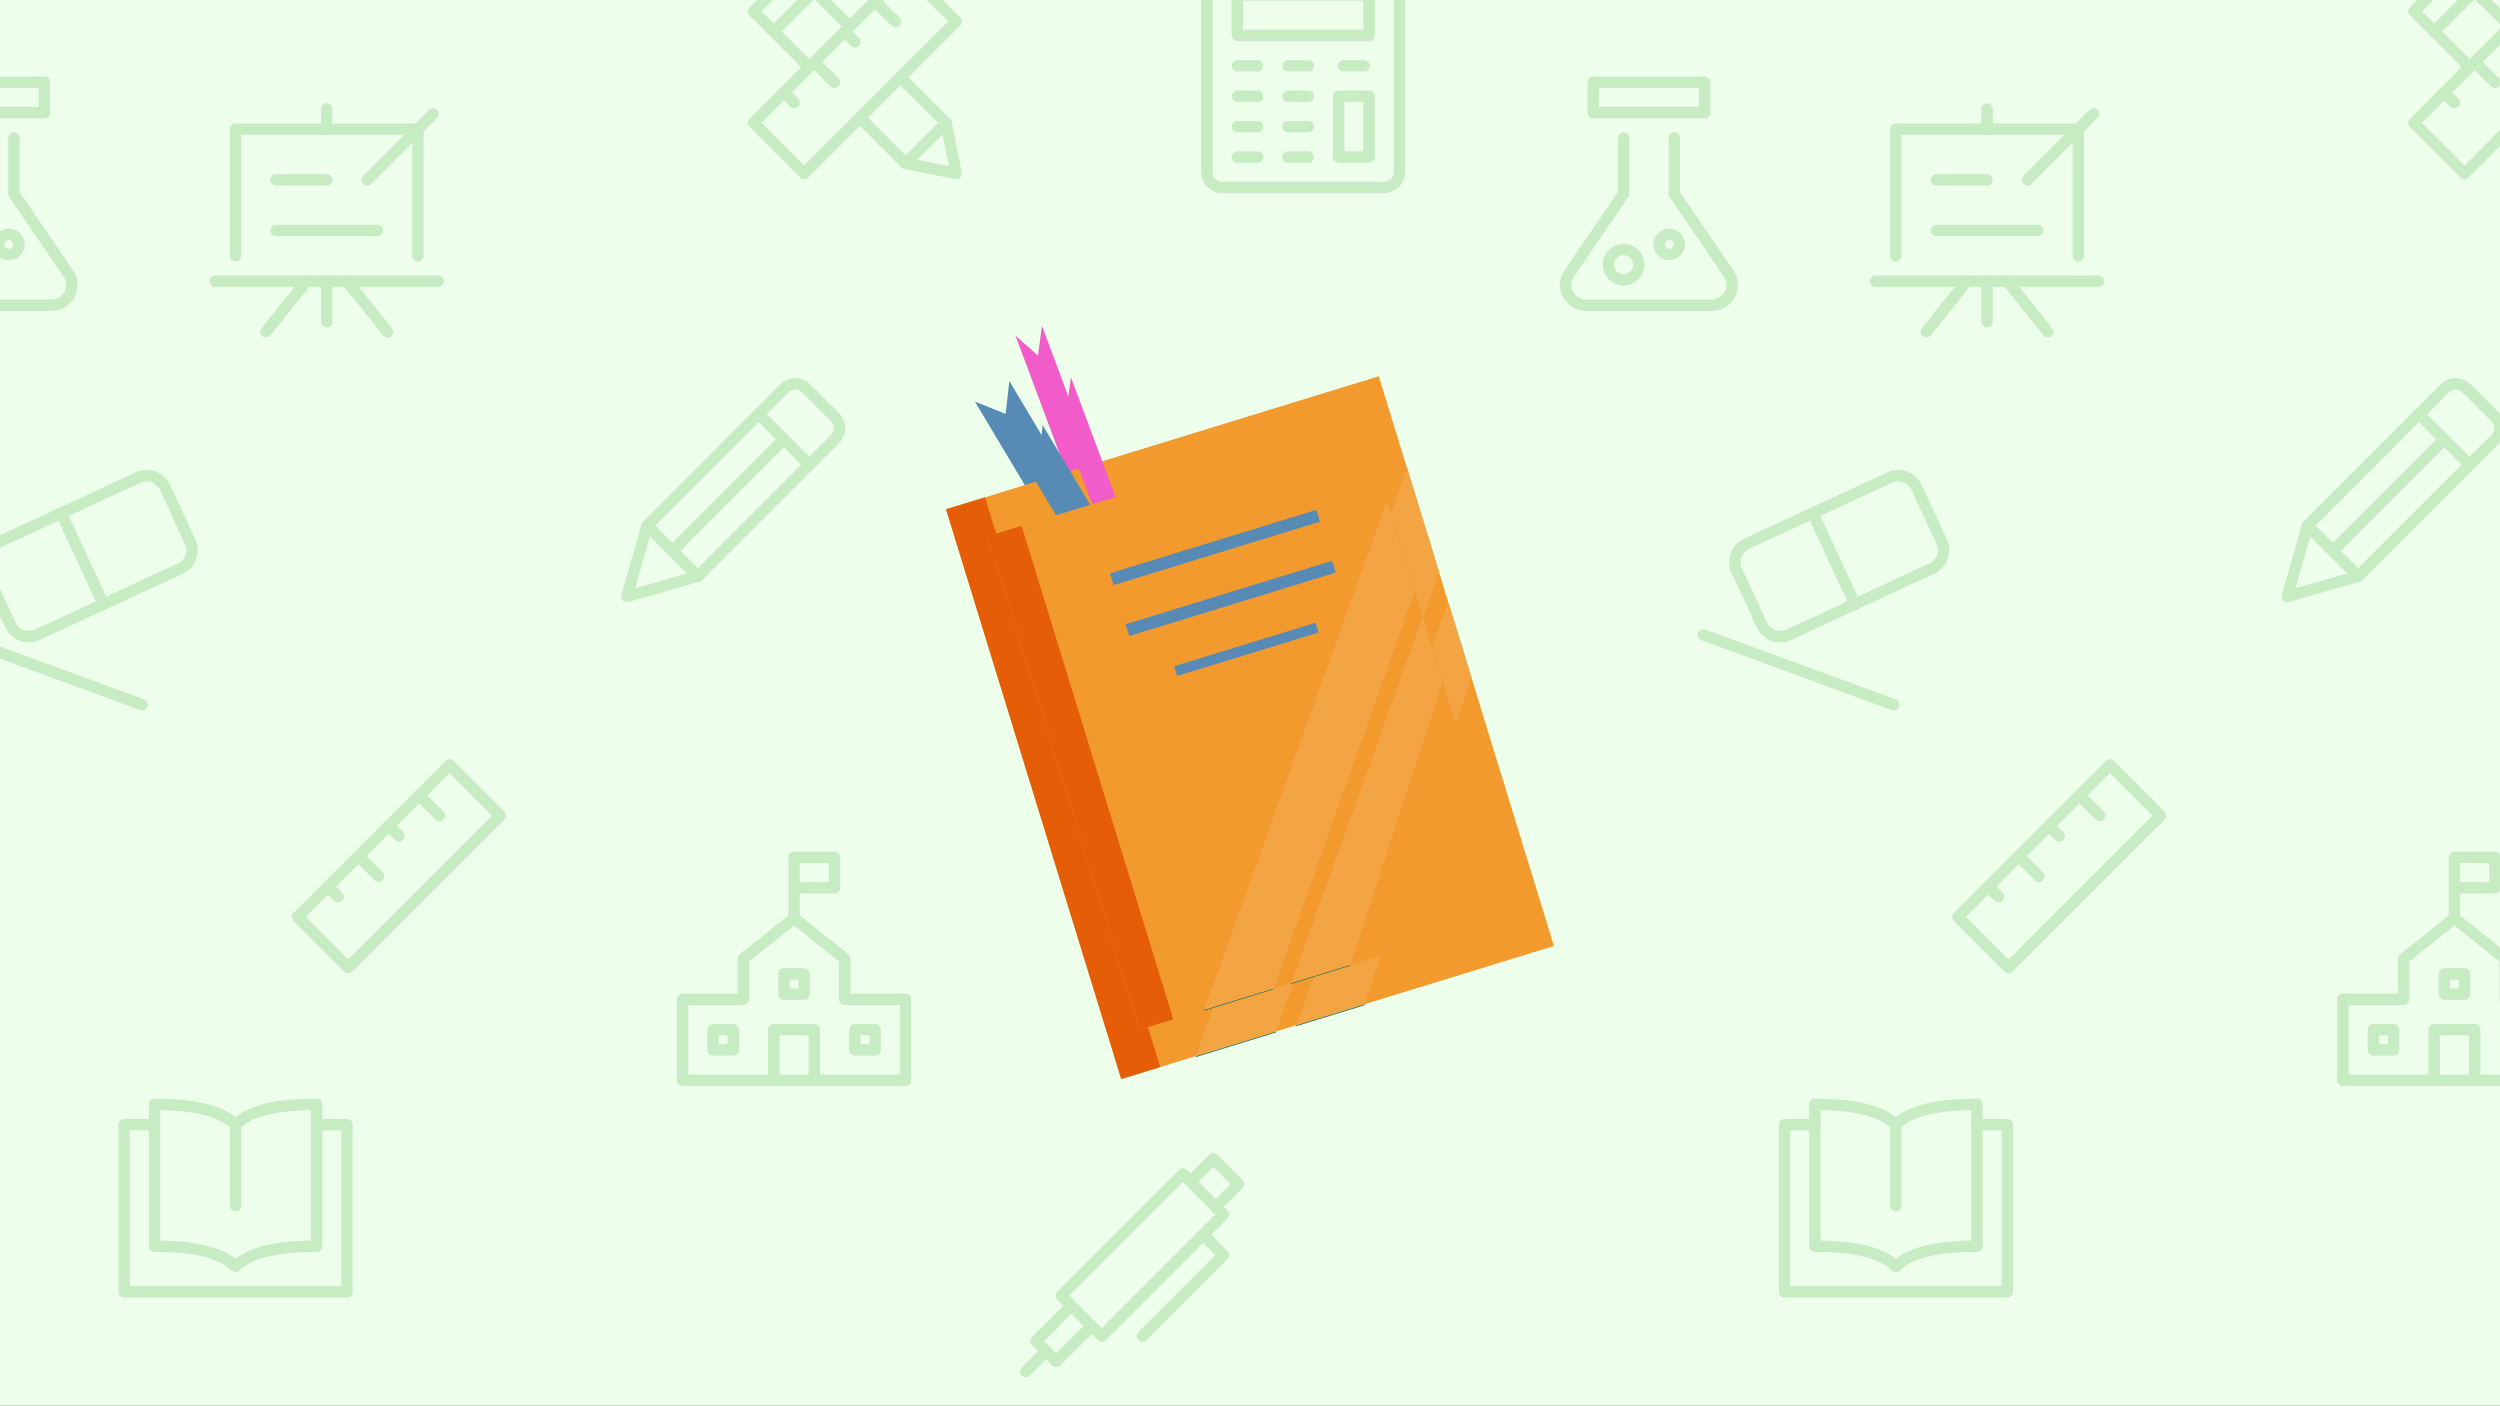 <svg width="658" height="370" viewBox="0 0 658 370" fill="none" xmlns="http://www.w3.org/2000/svg">
<rect x="0" y="0" width="658" height="370" fill="#333333" stroke="none"/>
<g clip-path="url(#clip0_1613_14432)">
<rect width="658" height="370" fill="#EDFFEA"/>
<g opacity="0.2">
<path d="M86 74V84.667" stroke="#2C9C22" stroke-width="3" stroke-miterlimit="10" stroke-linecap="round" stroke-linejoin="round"/>
<path d="M80.667 74L70 87.333" stroke="#2C9C22" stroke-width="3" stroke-miterlimit="10" stroke-linecap="round" stroke-linejoin="round"/>
<path d="M91.333 74L102 87.333" stroke="#2C9C22" stroke-width="3" stroke-miterlimit="10" stroke-linecap="round" stroke-linejoin="round"/>
<path d="M110 67.333V34H62V67.333" stroke="#2C9C22" stroke-width="3" stroke-miterlimit="10" stroke-linecap="round" stroke-linejoin="round"/>
<path d="M56.667 74H115.333" stroke="#2C9C22" stroke-width="3" stroke-miterlimit="10" stroke-linecap="round" stroke-linejoin="round"/>
<path d="M86 34V28.667" stroke="#2C9C22" stroke-width="3" stroke-miterlimit="10" stroke-linecap="round" stroke-linejoin="round"/>
<path d="M114 30L96.667 47.333" stroke="#2C9C22" stroke-width="3" stroke-miterlimit="10" stroke-linecap="round" stroke-linejoin="round"/>
<path d="M72.667 47.334H86" stroke="#2C9C22" stroke-width="3" stroke-miterlimit="10" stroke-linecap="round" stroke-linejoin="round"/>
<path d="M72.667 60.667H99.333" stroke="#2C9C22" stroke-width="3" stroke-miterlimit="10" stroke-linecap="round" stroke-linejoin="round"/>
</g>
<g opacity="0.2">
<path d="M83.333 296H91.333V340H32.667V296H40.667" stroke="#2C9C22" stroke-width="3" stroke-miterlimit="10" stroke-linecap="round" stroke-linejoin="round"/>
<path d="M62 296V317.333" stroke="#2C9C22" stroke-width="3" stroke-miterlimit="10" stroke-linecap="round" stroke-linejoin="round"/>
<path d="M62 296C59.277 293.39 53.889 290.667 40.667 290.667C40.667 290.667 40.667 325.778 40.667 328C53.944 328 59.333 330.667 62 333.334C64.667 330.723 69.944 328 83.333 328C83.333 325.223 83.333 292 83.333 290.667C70 290.667 64.667 293.334 62 296Z" stroke="#2C9C22" stroke-width="3" stroke-miterlimit="10" stroke-linecap="round" stroke-linejoin="round"/>
</g>
<g opacity="0.2">
<path d="M364.333 49.334H321.667C319.457 49.334 317.667 47.543 317.667 45.334V-5.333C317.667 -7.542 319.457 -9.333 321.667 -9.333H364.333C366.543 -9.333 368.333 -7.542 368.333 -5.333V45.334C368.333 47.543 366.543 49.334 364.333 49.334Z" stroke="#2C9C22" stroke-width="3" stroke-miterlimit="10" stroke-linecap="round" stroke-linejoin="round"/>
<path d="M360.333 -1.333H325.667V9.334H360.333V-1.333Z" stroke="#2C9C22" stroke-width="3" stroke-miterlimit="10" stroke-linecap="round" stroke-linejoin="round"/>
<path d="M360.333 25.334V41.334H352.333V25.334H360.333Z" stroke="#2C9C22" stroke-width="3" stroke-miterlimit="10" stroke-linecap="round" stroke-linejoin="round"/>
<path d="M325.667 17.334H331" stroke="#2C9C22" stroke-width="3" stroke-miterlimit="10" stroke-linecap="round" stroke-linejoin="round"/>
<path d="M339 17.334H344.333" stroke="#2C9C22" stroke-width="3" stroke-miterlimit="10" stroke-linecap="round" stroke-linejoin="round"/>
<path d="M353.667 17.334H359" stroke="#2C9C22" stroke-width="3" stroke-miterlimit="10" stroke-linecap="round" stroke-linejoin="round"/>
<path d="M325.667 41.334H331" stroke="#2C9C22" stroke-width="3" stroke-miterlimit="10" stroke-linecap="round" stroke-linejoin="round"/>
<path d="M339 41.334H344.333" stroke="#2C9C22" stroke-width="3" stroke-miterlimit="10" stroke-linecap="round" stroke-linejoin="round"/>
<path d="M325.667 33.334H331" stroke="#2C9C22" stroke-width="3" stroke-miterlimit="10" stroke-linecap="round" stroke-linejoin="round"/>
<path d="M339 33.334H344.333" stroke="#2C9C22" stroke-width="3" stroke-miterlimit="10" stroke-linecap="round" stroke-linejoin="round"/>
<path d="M325.667 25.334H331" stroke="#2C9C22" stroke-width="3" stroke-miterlimit="10" stroke-linecap="round" stroke-linejoin="round"/>
<path d="M339 25.334H344.333" stroke="#2C9C22" stroke-width="3" stroke-miterlimit="10" stroke-linecap="round" stroke-linejoin="round"/>
</g>
<g opacity="0.2">
<path d="M-9.667 36.334V51.001L-23.983 71.997C-24.529 72.798 -24.846 73.733 -24.901 74.702C-24.955 75.67 -24.744 76.635 -24.291 77.493C-23.838 78.35 -23.159 79.068 -22.328 79.569C-21.498 80.069 -20.546 80.334 -19.576 80.334H13.575C14.545 80.334 15.496 80.069 16.327 79.569C17.158 79.068 17.836 78.35 18.29 77.493C18.743 76.635 18.954 75.67 18.899 74.702C18.845 73.733 18.528 72.798 17.981 71.997L3.667 51.001V36.334" stroke="#2C9C22" stroke-width="3" stroke-miterlimit="10" stroke-linecap="round" stroke-linejoin="round"/>
<path d="M11.667 21.667H-17.667V29.667H11.667V21.667Z" stroke="#2C9C22" stroke-width="3" stroke-miterlimit="10" stroke-linecap="round" stroke-linejoin="round"/>
<path d="M2.333 67C3.806 67 5 65.806 5 64.334C5 62.861 3.806 61.667 2.333 61.667C0.861 61.667 -0.333 62.861 -0.333 64.334C-0.333 65.806 0.861 67 2.333 67Z" stroke="#2C9C22" stroke-width="3" stroke-miterlimit="10" stroke-linecap="round" stroke-linejoin="round"/>
</g>
<g opacity="0.2">
<path d="M203.667 8.333L214.333 -2.334" stroke="#2C9C22" stroke-width="3" stroke-miterlimit="10" stroke-linecap="round" stroke-linejoin="round"/>
<path d="M249 32.333L238.333 43" stroke="#2C9C22" stroke-width="3" stroke-miterlimit="10" stroke-linecap="round" stroke-linejoin="round"/>
<path d="M226.333 31L238.333 43L251.667 45.666L249 32.333L237 20.333" stroke="#2C9C22" stroke-width="3" stroke-miterlimit="10" stroke-linecap="round" stroke-linejoin="round"/>
<path d="M223.667 7L209 -7.667L198.333 3L213 17.666" stroke="#2C9C22" stroke-width="3" stroke-miterlimit="10" stroke-linecap="round" stroke-linejoin="round"/>
<path d="M211.667 45.666L198.333 32.333L238.333 -7.667L251.667 5.666L211.667 45.666Z" stroke="#2C9C22" stroke-width="3" stroke-miterlimit="10" stroke-linecap="round" stroke-linejoin="round"/>
<path d="M222.333 8.333L225 11" stroke="#2C9C22" stroke-width="3" stroke-miterlimit="10" stroke-linecap="round" stroke-linejoin="round"/>
<path d="M230.333 0.333L235.667 5.666" stroke="#2C9C22" stroke-width="3" stroke-miterlimit="10" stroke-linecap="round" stroke-linejoin="round"/>
<path d="M214.333 16.333L219.667 21.666" stroke="#2C9C22" stroke-width="3" stroke-miterlimit="10" stroke-linecap="round" stroke-linejoin="round"/>
<path d="M206.333 24.333L209 27" stroke="#2C9C22" stroke-width="3" stroke-miterlimit="10" stroke-linecap="round" stroke-linejoin="round"/>
</g>
<g opacity="0.2" clip-path="url(#clip1_1613_14432)">
<path d="M-12.685 167.091L37.379 185.477" stroke="#2C9C22" stroke-width="3" stroke-miterlimit="10" stroke-linecap="round" stroke-linejoin="round"/>
<path d="M16.124 135.059L27.211 159.016" stroke="#2C9C22" stroke-width="3" stroke-miterlimit="10" stroke-linecap="round" stroke-linejoin="round"/>
<path d="M2.726 164.471L-3.882 150.194C-5.119 147.521 -3.954 144.351 -1.282 143.114L36.366 125.691C39.039 124.454 42.209 125.618 43.446 128.291L50.053 142.568C51.291 145.241 50.126 148.412 47.453 149.649L9.806 167.072C7.132 168.308 3.963 167.144 2.726 164.471Z" stroke="#2C9C22" stroke-width="3" stroke-miterlimit="10" stroke-linecap="round" stroke-linejoin="round"/>
</g>
<g opacity="0.2">
<path d="M102.333 217.333L105 220" stroke="#2C9C22" stroke-width="3" stroke-miterlimit="10" stroke-linecap="round" stroke-linejoin="round"/>
<path d="M110.333 209.333L115.667 214.666" stroke="#2C9C22" stroke-width="3" stroke-miterlimit="10" stroke-linecap="round" stroke-linejoin="round"/>
<path d="M94.333 225.333L99.667 230.666" stroke="#2C9C22" stroke-width="3" stroke-miterlimit="10" stroke-linecap="round" stroke-linejoin="round"/>
<path d="M86.333 233.333L89 236" stroke="#2C9C22" stroke-width="3" stroke-miterlimit="10" stroke-linecap="round" stroke-linejoin="round"/>
<path d="M91.667 254.666L78.333 241.333L118.333 201.333L131.667 214.666L91.667 254.666Z" stroke="#2C9C22" stroke-width="3" stroke-miterlimit="10" stroke-linecap="round" stroke-linejoin="round"/>
</g>
<g opacity="0.2">
<path d="M313.333 311L319.333 305L326 311.667L320 317.667" stroke="#2C9C22" stroke-width="3" stroke-miterlimit="10" stroke-linecap="round" stroke-linejoin="round"/>
<path d="M275.333 355.667L270 361" stroke="#2C9C22" stroke-width="3" stroke-miterlimit="10" stroke-linecap="round" stroke-linejoin="round"/>
<path d="M290 351.667L279.333 341L311.333 309L322 319.667L290 351.667Z" stroke="#2C9C22" stroke-width="3" stroke-miterlimit="10" stroke-linecap="round" stroke-linejoin="round"/>
<path d="M287.333 349L278 358.334L272.667 353L282 343.667" stroke="#2C9C22" stroke-width="3" stroke-miterlimit="10" stroke-linecap="round" stroke-linejoin="round"/>
<path d="M316.667 325L322 330.333L300.667 351.667" stroke="#2C9C22" stroke-width="3" stroke-miterlimit="10" stroke-linecap="round" stroke-linejoin="round"/>
</g>
<g opacity="0.2">
<path d="M170.333 138.333L183.667 151.666" stroke="#2C9C22" stroke-width="3" stroke-miterlimit="10" stroke-linecap="round" stroke-linejoin="round"/>
<path d="M177 144.999L206.333 115.666" stroke="#2C9C22" stroke-width="3" stroke-miterlimit="10" stroke-linecap="round" stroke-linejoin="round"/>
<path d="M199.667 109L213 122.333" stroke="#2C9C22" stroke-width="3" stroke-miterlimit="10" stroke-linecap="round" stroke-linejoin="round"/>
<path d="M183.667 151.666L165 157L170.333 138.333L206.495 102.172C206.866 101.8 207.307 101.506 207.792 101.305C208.278 101.103 208.798 101 209.323 101C209.849 101 210.369 101.103 210.854 101.305C211.34 101.506 211.781 101.8 212.152 102.172L219.828 109.848C220.2 110.219 220.494 110.66 220.695 111.146C220.896 111.631 221 112.151 221 112.676C221 113.202 220.896 113.722 220.695 114.207C220.494 114.693 220.2 115.134 219.828 115.505L183.667 151.666Z" stroke="#2C9C22" stroke-width="3" stroke-miterlimit="10" stroke-linecap="round" stroke-linejoin="round"/>
</g>
<g opacity="0.2">
<path d="M209 241.667V225.667H219.667V233.667H209" stroke="#2C9C22" stroke-width="3" stroke-miterlimit="10" stroke-linecap="round" stroke-linejoin="round"/>
<path d="M214.333 284.333V271H203.667V284.333" stroke="#2C9C22" stroke-width="3" stroke-miterlimit="10" stroke-linecap="round" stroke-linejoin="round"/>
<path d="M222.333 263V252.334L209 241.667L195.667 252.334V263H179.667V284.334H238.333V263H222.333Z" stroke="#2C9C22" stroke-width="3" stroke-miterlimit="10" stroke-linecap="round" stroke-linejoin="round"/>
<path d="M193 271H187.667V276.333H193V271Z" stroke="#2C9C22" stroke-width="3" stroke-miterlimit="10" stroke-linecap="round" stroke-linejoin="round"/>
<path d="M211.667 256.334H206.333V261.667H211.667V256.334Z" stroke="#2C9C22" stroke-width="3" stroke-miterlimit="10" stroke-linecap="round" stroke-linejoin="round"/>
<path d="M230.333 271H225V276.333H230.333V271Z" stroke="#2C9C22" stroke-width="3" stroke-miterlimit="10" stroke-linecap="round" stroke-linejoin="round"/>
</g>
<g opacity="0.2">
<path d="M523 74V84.667" stroke="#2C9C22" stroke-width="3" stroke-miterlimit="10" stroke-linecap="round" stroke-linejoin="round"/>
<path d="M517.667 74L507 87.333" stroke="#2C9C22" stroke-width="3" stroke-miterlimit="10" stroke-linecap="round" stroke-linejoin="round"/>
<path d="M528.333 74L539 87.333" stroke="#2C9C22" stroke-width="3" stroke-miterlimit="10" stroke-linecap="round" stroke-linejoin="round"/>
<path d="M547 67.333V34H499V67.333" stroke="#2C9C22" stroke-width="3" stroke-miterlimit="10" stroke-linecap="round" stroke-linejoin="round"/>
<path d="M493.667 74H552.333" stroke="#2C9C22" stroke-width="3" stroke-miterlimit="10" stroke-linecap="round" stroke-linejoin="round"/>
<path d="M523 34V28.667" stroke="#2C9C22" stroke-width="3" stroke-miterlimit="10" stroke-linecap="round" stroke-linejoin="round"/>
<path d="M551 30L533.667 47.333" stroke="#2C9C22" stroke-width="3" stroke-miterlimit="10" stroke-linecap="round" stroke-linejoin="round"/>
<path d="M509.667 47.334H523" stroke="#2C9C22" stroke-width="3" stroke-miterlimit="10" stroke-linecap="round" stroke-linejoin="round"/>
<path d="M509.667 60.667H536.333" stroke="#2C9C22" stroke-width="3" stroke-miterlimit="10" stroke-linecap="round" stroke-linejoin="round"/>
</g>
<g opacity="0.2">
<path d="M520.333 296H528.333V340H469.667V296H477.667" stroke="#2C9C22" stroke-width="3" stroke-miterlimit="10" stroke-linecap="round" stroke-linejoin="round"/>
<path d="M499 296V317.333" stroke="#2C9C22" stroke-width="3" stroke-miterlimit="10" stroke-linecap="round" stroke-linejoin="round"/>
<path d="M499 296C496.277 293.39 490.889 290.667 477.667 290.667C477.667 290.667 477.667 325.778 477.667 328C490.944 328 496.333 330.667 499 333.334C501.667 330.723 506.944 328 520.333 328C520.333 325.223 520.333 292 520.333 290.667C507 290.667 501.667 293.334 499 296Z" stroke="#2C9C22" stroke-width="3" stroke-miterlimit="10" stroke-linecap="round" stroke-linejoin="round"/>
</g>
<g opacity="0.2">
<path d="M427.333 36.334V51.001L413.017 71.997C412.471 72.798 412.154 73.733 412.099 74.702C412.045 75.67 412.256 76.635 412.709 77.493C413.162 78.35 413.841 79.068 414.672 79.569C415.502 80.069 416.454 80.334 417.424 80.334H450.575C451.545 80.334 452.496 80.069 453.327 79.569C454.158 79.068 454.836 78.35 455.29 77.493C455.743 76.635 455.954 75.67 455.899 74.702C455.845 73.733 455.528 72.798 454.981 71.997L440.667 51.001V36.334" stroke="#2C9C22" stroke-width="3" stroke-miterlimit="10" stroke-linecap="round" stroke-linejoin="round"/>
<path d="M448.667 21.667H419.333V29.667H448.667V21.667Z" stroke="#2C9C22" stroke-width="3" stroke-miterlimit="10" stroke-linecap="round" stroke-linejoin="round"/>
<path d="M427.333 73.667C429.543 73.667 431.333 71.876 431.333 69.667C431.333 67.458 429.543 65.667 427.333 65.667C425.124 65.667 423.333 67.458 423.333 69.667C423.333 71.876 425.124 73.667 427.333 73.667Z" stroke="#2C9C22" stroke-width="3" stroke-miterlimit="10" stroke-linecap="round" stroke-linejoin="round"/>
<path d="M439.333 67C440.806 67 442 65.806 442 64.334C442 62.861 440.806 61.667 439.333 61.667C437.861 61.667 436.667 62.861 436.667 64.334C436.667 65.806 437.861 67 439.333 67Z" stroke="#2C9C22" stroke-width="3" stroke-miterlimit="10" stroke-linecap="round" stroke-linejoin="round"/>
</g>
<g opacity="0.2">
<path d="M640.667 8.333L651.333 -2.334" stroke="#2C9C22" stroke-width="3" stroke-miterlimit="10" stroke-linecap="round" stroke-linejoin="round"/>
<path d="M660.667 7L646 -7.667L635.333 3L650 17.666" stroke="#2C9C22" stroke-width="3" stroke-miterlimit="10" stroke-linecap="round" stroke-linejoin="round"/>
<path d="M648.667 45.666L635.333 32.333L675.333 -7.667L688.667 5.666L648.667 45.666Z" stroke="#2C9C22" stroke-width="3" stroke-miterlimit="10" stroke-linecap="round" stroke-linejoin="round"/>
<path d="M659.333 8.333L662 11" stroke="#2C9C22" stroke-width="3" stroke-miterlimit="10" stroke-linecap="round" stroke-linejoin="round"/>
<path d="M651.333 16.333L656.667 21.666" stroke="#2C9C22" stroke-width="3" stroke-miterlimit="10" stroke-linecap="round" stroke-linejoin="round"/>
<path d="M643.333 24.333L646 27" stroke="#2C9C22" stroke-width="3" stroke-miterlimit="10" stroke-linecap="round" stroke-linejoin="round"/>
</g>
<g opacity="0.2" clip-path="url(#clip2_1613_14432)">
<path d="M448.315 167.091L498.379 185.477" stroke="#2C9C22" stroke-width="3" stroke-miterlimit="10" stroke-linecap="round" stroke-linejoin="round"/>
<path d="M477.124 135.059L488.211 159.016" stroke="#2C9C22" stroke-width="3" stroke-miterlimit="10" stroke-linecap="round" stroke-linejoin="round"/>
<path d="M463.725 164.471L457.118 150.194C455.881 147.521 457.045 144.351 459.718 143.114L497.366 125.691C500.039 124.454 503.209 125.618 504.446 128.291L511.053 142.568C512.29 145.241 511.126 148.412 508.453 149.649L470.806 167.072C468.132 168.308 464.963 167.144 463.725 164.471Z" stroke="#2C9C22" stroke-width="3" stroke-miterlimit="10" stroke-linecap="round" stroke-linejoin="round"/>
</g>
<g opacity="0.2">
<path d="M539.333 217.333L542 220" stroke="#2C9C22" stroke-width="3" stroke-miterlimit="10" stroke-linecap="round" stroke-linejoin="round"/>
<path d="M547.333 209.333L552.667 214.666" stroke="#2C9C22" stroke-width="3" stroke-miterlimit="10" stroke-linecap="round" stroke-linejoin="round"/>
<path d="M531.333 225.333L536.667 230.666" stroke="#2C9C22" stroke-width="3" stroke-miterlimit="10" stroke-linecap="round" stroke-linejoin="round"/>
<path d="M523.333 233.333L526 236" stroke="#2C9C22" stroke-width="3" stroke-miterlimit="10" stroke-linecap="round" stroke-linejoin="round"/>
<path d="M528.667 254.666L515.333 241.333L555.333 201.333L568.667 214.666L528.667 254.666Z" stroke="#2C9C22" stroke-width="3" stroke-miterlimit="10" stroke-linecap="round" stroke-linejoin="round"/>
</g>
<g opacity="0.2">
<path d="M607.333 138.333L620.667 151.666" stroke="#2C9C22" stroke-width="3" stroke-miterlimit="10" stroke-linecap="round" stroke-linejoin="round"/>
<path d="M614 144.999L643.333 115.666" stroke="#2C9C22" stroke-width="3" stroke-miterlimit="10" stroke-linecap="round" stroke-linejoin="round"/>
<path d="M636.667 109L650 122.333" stroke="#2C9C22" stroke-width="3" stroke-miterlimit="10" stroke-linecap="round" stroke-linejoin="round"/>
<path d="M620.667 151.666L602 157L607.333 138.333L643.495 102.172C643.866 101.8 644.307 101.506 644.792 101.305C645.278 101.103 645.798 101 646.323 101C646.849 101 647.369 101.103 647.854 101.305C648.34 101.506 648.781 101.8 649.152 102.172L656.828 109.848C657.2 110.219 657.494 110.66 657.695 111.146C657.896 111.631 658 112.151 658 112.676C658 113.202 657.896 113.722 657.695 114.207C657.494 114.693 657.2 115.134 656.828 115.505L620.667 151.666Z" stroke="#2C9C22" stroke-width="3" stroke-miterlimit="10" stroke-linecap="round" stroke-linejoin="round"/>
</g>
<g opacity="0.2">
<path d="M646 241.667V225.667H656.667V233.667H646" stroke="#2C9C22" stroke-width="3" stroke-miterlimit="10" stroke-linecap="round" stroke-linejoin="round"/>
<path d="M651.333 284.333V271H640.667V284.333" stroke="#2C9C22" stroke-width="3" stroke-miterlimit="10" stroke-linecap="round" stroke-linejoin="round"/>
<path d="M659.333 263V252.334L646 241.667L632.667 252.334V263H616.667V284.334H675.333V263H659.333Z" stroke="#2C9C22" stroke-width="3" stroke-miterlimit="10" stroke-linecap="round" stroke-linejoin="round"/>
<path d="M630 271H624.667V276.333H630V271Z" stroke="#2C9C22" stroke-width="3" stroke-miterlimit="10" stroke-linecap="round" stroke-linejoin="round"/>
<path d="M648.667 256.334H643.333V261.667H648.667V256.334Z" stroke="#2C9C22" stroke-width="3" stroke-miterlimit="10" stroke-linecap="round" stroke-linejoin="round"/>
</g>
<path d="M286.151 134.615L277.093 140.021L256.6 105.697L264.687 108.953L265.659 100.291L286.151 134.615Z" fill="#578BB5"/>
<path d="M288.235 123.225L281.271 125.827L267.288 88.376L273.197 93.577L274.252 85.774L288.235 123.225Z" fill="#F25CCA"/>
<path d="M409 248.981L295.11 284L249 134.045L362.891 99.026L409 248.981Z" fill="#F29A2E"/>
<path d="M295.11 284L249 134.045L259.253 130.892L305.363 280.847L295.11 284Z" fill="#E65D08"/>
<path d="M287.216 148.899L349.96 129.608L348.857 126.022L286.114 145.317" fill="#578BB5"/>
<path d="M291.977 164.385L354.72 145.09L353.618 141.507L290.875 160.798" fill="#578BB5"/>
<path d="M306.522 176.519L349.506 163.302L348.594 160.335L305.609 173.552" fill="#578BB5"/>
<path d="M341.136 270.107L341.241 269.815L359.204 264.295L359.11 264.584L341.136 270.107ZM387.266 178.293L381.184 158.519L381.195 158.489L387.277 178.259L387.266 178.293Z" fill="#1A7066"/>
<path d="M341.241 269.814L381.184 158.519L387.266 178.292L359.204 264.294L341.241 269.814Z" fill="#F3A443"/>
<path d="M314.684 278.24L314.789 277.948L335.907 271.455L335.804 271.748L314.684 278.24ZM378.771 150.669L370.326 123.202L370.337 123.172L378.783 150.639L378.771 150.669Z" fill="#1A7066"/>
<path d="M314.789 277.948L370.326 123.203L378.771 150.67L335.907 271.456L314.789 277.948Z" fill="#F3A443"/>
<path d="M292.174 141.631L284.329 146.312L266.582 116.587L273.585 119.407L274.427 111.906L292.174 141.631Z" fill="#578BB5"/>
<path d="M293.978 131.767L287.947 134.021L275.838 101.588L280.955 106.092L281.869 99.334L293.978 131.767Z" fill="#F25CCA"/>
<path d="M398.562 240.673L299.932 271L260 141.137L358.632 110.81L398.562 240.673Z" fill="#F29A2E"/>
<path d="M299.932 271L260 141.137L268.879 138.406L308.811 268.269L299.932 271Z" fill="#E65D08"/>
<path d="M293.096 154.001L347.432 137.294L346.478 134.189L292.141 150.898" fill="#578BB5"/>
<path d="M297.218 167.411L351.555 150.701L350.601 147.599L296.264 164.305" fill="#578BB5"/>
<path d="M309.815 177.92L347.04 166.474L346.25 163.905L309.024 175.35" fill="#578BB5"/>
<path d="M339.791 258.969L339.882 258.715L355.438 253.935L355.357 254.185L339.791 258.969ZM379.74 179.456L374.473 162.332L374.483 162.305L379.75 179.426L379.74 179.456Z" fill="#1A7066"/>
<path d="M339.882 258.715L374.473 162.331L379.74 179.455L355.438 253.934L339.882 258.715Z" fill="#F3A443"/>
<path d="M316.883 266.012L316.974 265.758L335.263 260.136L335.173 260.389L316.883 266.012ZM372.384 155.534L365.07 131.747L365.08 131.721L372.394 155.507L372.384 155.534Z" fill="#1A7066"/>
<path d="M316.974 265.759L365.07 131.747L372.384 155.534L335.263 260.136L316.974 265.759Z" fill="#F3A443"/>
</g>
<defs>
<clipPath id="clip0_1613_14432">
<rect width="658" height="370" fill="white"/>
</clipPath>
<clipPath id="clip1_1613_14432">
<rect width="64" height="64" fill="white" transform="translate(2.993 108.93) rotate(20.166)"/>
</clipPath>
<clipPath id="clip2_1613_14432">
<rect width="64" height="64" fill="white" transform="translate(463.993 108.93) rotate(20.166)"/>
</clipPath>
</defs>
</svg>
